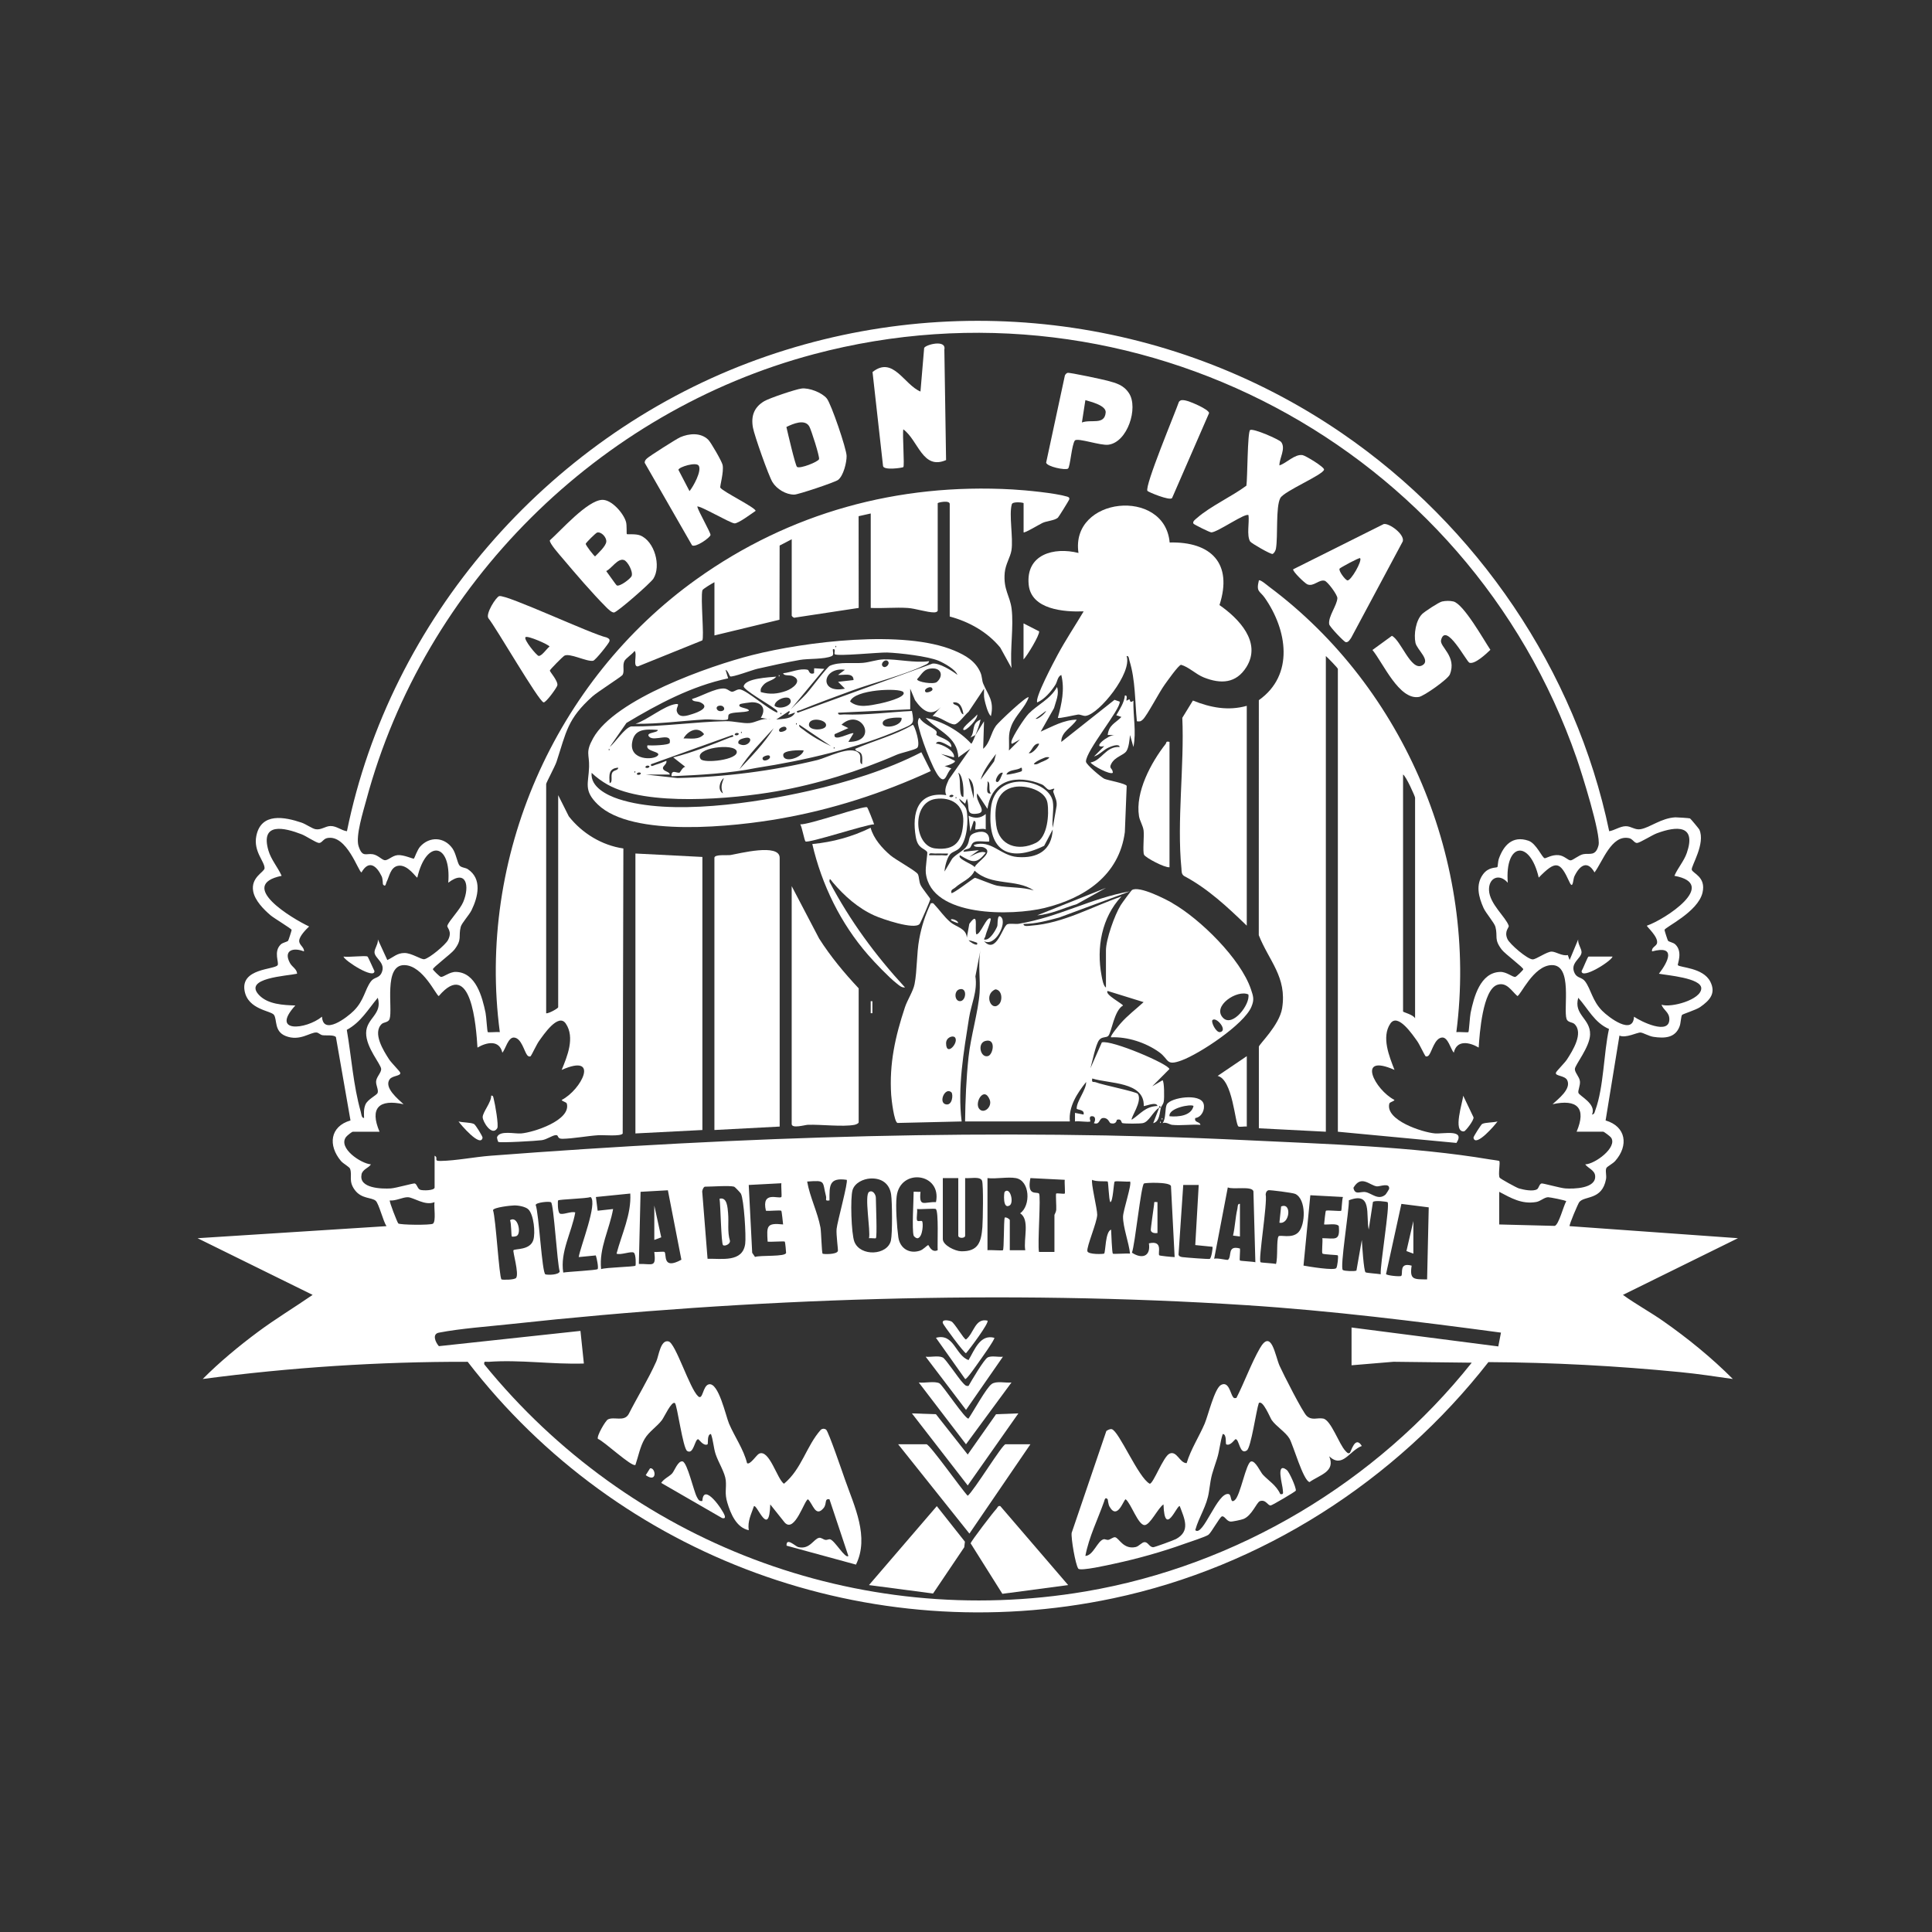 <?xml version="1.0" encoding="UTF-8"?>
<svg id="Capa_1" data-name="Capa 1" xmlns="http://www.w3.org/2000/svg" viewBox="0 0 1080 1080">
  <rect x="0" y="0" width="1080" height="1080" fill="#333333" stroke="none"/>
  <defs>
    <style>
      .cls-1 {
        fill: #fff;
      }
    </style>
  </defs>
  <path class="cls-1" d="M818.42,632.44c.78-.07,5.68-6.31,5.28-7.87l-5.77-12.08c-.2,3.52-6.05,20.54.49,19.96Z"/>
  <path class="cls-1" d="M730.85,326.67c3.48,1.41,6.36-2.81,9.59-2.04,1.68.4,7.25,7.96,7.16,9.76-.22,4.1-5.19,10.22-4.59,14.52.2,1.43,8.31,9.89,9.27,10.06,1.45.26,2.39-1.51,3.07-2.49l28.81-53.84c1.16-3.89-7.49-10.3-10.64-9.69l-50.65,25.31c-.29,1.23,6.56,7.84,7.97,8.41ZM748.86,317.85c.37-.53,11.03-6.32,11.45-5.84,1.33,1.48-5.21,12.86-7.12,12.44-1.2-.26-5.13-5.44-4.33-6.6Z"/>
  <path class="cls-1" d="M837.12,626.89c-2.28.69-6.89.47-8.63,1.44-.54.3-4.91,7.11-4.81,7.65,1.06,5.81,12.44-7.52,13.44-9.09Z"/>
  <path class="cls-1" d="M572.16,348.48v20.16c2.11-2.17,9.05-13.61,8.72-15.71l-8.72-4.45Z"/>
  <path class="cls-1" d="M639.57,477.88c.94,1.63,11.4,7.24,14.19,6.92v-70.08c-2.24-.54-1.58.43-2.2,1.21-8.11,10.32-17.01,26.88-14.85,40.31.42,2.6,2.2,5.23,2.57,7.99.41,3.11-.63,12.04.29,13.64Z"/>
  <path class="cls-1" d="M339.15,356.36c-8.29-1.74-56-24.15-60.08-23.13-1.74.43-7.8,9.96-6.03,12.39,4.22,5.15,28.07,46.42,30.82,47.01,1.29.28,7.41-8.17,7.7-9.51.51-2.36-4.2-7.58-4.2-8.25,0-.57,7.17-7.72,7.98-8.24,2.93-1.9,12.6,3.43,16.22,2.74,1.31-.25,8.99-9.92,9.14-10.93.21-1.43-.58-1.5-1.55-2.08ZM301.09,366.65c-1.14-.19-8.58-9.26-7.33-10.48,1.11-1.08,13.42,4.35,13.42,5.27-1.45,1.02-4.41,5.49-6.09,5.21Z"/>
  <path class="cls-1" d="M357.84,299.29c-2.41-.97-7.18-.46-7.44-.72-.24-.24.09-4.8-.44-6.76-1.27-4.71-8.02-12.64-13.39-12.39-8.31.39-22.83,16.96-29.21,22.64-.32,1.63,5.53,8.17,7.04,9.95,7.15,8.48,16.72,19.66,24.45,27.39,1.01,1.01,2.98,3,4.36,3,1.67,0,20.48-16.45,22.04-18.92,4.45-7.07.69-20.93-7.4-24.19ZM332.64,311.02c-.44,0-5.35-6.27-5.21-7.05.1-.57,5.61-6.08,6.37-6.27,2.32-.6,5.33,2.67,5.12,5.11-.22,2.53-4.48,6.39-6.27,8.22ZM353.13,321.89c-.47,1.52-6.77,6.27-8.37,5.34-.43-.25-4.95-6.83-5.88-8,3.1-1.48,6.46-7.34,9.93-6.17,2,.67,5.1,6.32,4.32,8.83Z"/>
  <path class="cls-1" d="M448.1,217.19c-3.31.39-18,5.38-20.83,7.04-5.81,3.41-7.54,8.43-6.36,14.86.81,4.4,8.7,26.8,10.89,30.39,2.4,3.95,7.6,7.06,12.21,7.01,2.2-.02,22.7-6.88,24.44-8.19,3.06-2.29,4.86-9.81,4.81-13.43-.05-3.97-8.62-29.11-11.07-32.12-2.69-3.31-9.9-6.07-14.1-5.57ZM457.85,256.67c-.5,1.49-10.61,5.52-12.3,4.34-.95-.66-5.28-19.44-5.95-22.32,3.63-1.78,10.23-4.65,12.78-.35,1.04,1.75,5.91,17,5.47,18.32Z"/>
  <path class="cls-1" d="M516.61,194.53l-2.06,24.34c-9.26-3.86-15.27-20.05-26.8-10.91l5.87,52.49c.21,2.66,10.9,1.07,11.34.67.77-.72-.58-18.31,0-21.12,8.43,6.21,10.73,22.93,23.9,17.18l-.96-61.74c1.24-5.93-10.7-2.72-11.29-.9Z"/>
  <path class="cls-1" d="M402.66,272.63c-.39-.62,2.09-8.78,1.28-12.74-.4-1.96-6.55-12.62-8.01-14.06-4.18-4.13-10.68-3.58-15.67-1.42-2.01.87-17.16,10.5-18.6,11.85-.76.72-1.29,1.32-1.28,2.43l26.48,46.15c2.05,1.4,10.22-4.39,10.32-5.81.09-1.29-6.77-13.19-7.41-15.84,1.12-.93,18.17,9.16,20.8,9.38,2.08.18,9.63-5.53,11.82-6.99.06-1.8-18.34-10.75-19.72-12.97ZM385.44,274.54l-6.21-11.92c.36-1.64,9.95-4.53,11.35-2.32,1.84,2.9-3,11.66-5.14,14.24Z"/>
  <path class="cls-1" d="M435.36,377.28v.96c.62-.32.62-.64,0-.96Z"/>
  <path class="cls-1" d="M884.13,542.82c-.16,4.98,16.63-5.48,17.31-8.1h-13.44c-.45,0-3.21,7.13-3.87,8.1Z"/>
  <path class="cls-1" d="M436.02,457.62c29.2-5.09,57.48-14.24,84.3-26.59l-5.27-10.52c-19.51,10.03-41.45,16.71-62.87,21.59-29.65,6.75-77.39,14.05-106.36,4.58-6.41-2.1-15.9-6.74-15.1-14.66,2.53,2.46,5.77,4.8,8.83,6.53,21.89,12.36,69.88,8.12,94.61,3.78,22.49-3.95,46.17-11.27,66.98-20.38,2.64-1.16,10.06-2.67,11.52-3.85,2.21-1.79-1.47-12.9-2.4-12.95-10.06,5.97-21.47,8.75-32.16,13.43.03,1.67,2.54,1.17,3.37,2.85.85,1.7.42,3.93.45,5.78-2.2-.78.13-4.21-1.89-6.26-4.49-4.56-17.73,2.6-23.03,3.89-25.58,6.23-51.92,9.51-78.31,10.09l-17.72-1.96h13.44c-.08-1.7-3.47-1.64-3.81-3.45-.27-1.4,2.47-2.41,1.88-4.23-1.94.78-3.94,1.64-5.96,2.2-.92.25-2.88,1.6-2.66-.26l45.58-16.35c1.54,1.03-.75,1.14-1.44,1.42-10.31,4.16-20.86,8.34-31.67,11.08l6.72,5.26c-1.45.18-2.88,3.11-3.08,3.2-1.49.67-4.73-2.22-4.59,2.08,15.93-.72,32.03-1.52,47.63-4.68,26.8-4.15,55.96-10.86,80.99-21.73,6.66-2.89,7.17-2.78,5.77-10.07-12.58.58-25.31,2.43-37.92,1.92-1.17-.05-3.57.73-3.35-.95l40.32-1.92v-11.52s2.68,6.43,2.68,6.43c4.1,5.75,8.83,9.66,14.45,3.87l.63-.69c-.21.24-.42.47-.63.69l-4.65,5.04c3.72-.04,9.1,4.59,12.19,4.63,2.15.02,6-5.54,7.94-7.04l8.66-12.93c.02,2.01-.2,4.02.23,6.02.49,2.28,1.85,7.82,3.61,9.34,1.98-8.77-1.7-11.81-4.33-18.22-.73-1.78-.56-3.95-1.52-6.16-2.78-6.45-8.41-9.65-14.61-12.27-28.21-11.9-83.43-4.97-113.02,2.52-23.64,5.99-76.74,24.54-88.89,46.47-4.44,8.01-2.06,8.83-2.26,15.98-.26,9.27-3.29,13.14,4.87,21.05,19.35,18.76,76.81,12.3,101.87,7.93ZM404.65,434.9c-1.21,3.28-1.95,5.13-.5,8.61-3.15-1.76-1.94-6.75.5-8.61ZM342.22,431.98c-.99,1.96.54,5.31-1.41,5.78-.34-4.49-.68-8.25,4.78-8.63-.03,1.68-2.53,1.18-3.38,2.85ZM354.72,432v-.96c.62.32.62.64,0,.96ZM356.16,432.95c-.65-.33.56-1.63,1.91-.94.65.33-.56,1.63-1.91.94ZM360.96,429.11c-.65-.33.56-1.63,1.91-.94.65.33-.56,1.63-1.91.94ZM374.41,415.2c-.25,1.46-10.63,1.65-12.48,1.45-1.37,3.54,7.96,3.38,5.75,5.74-2.43,2.6-15.74,2.66-14.35-7.11,1.17-8.17,7.7-7.64,14.35-7.26.34,1.72-7.14,1.3-4.79,3.82,2.8,2.99,12.59-2.89,11.52,3.37ZM382.08,412.79c2.41-4.27,8.03-7.16,11.5-2.39-2.92,3.38-7.57,2.3-11.5,2.39ZM391.68,424.31c-4.24-6.3,19.07-9.12,20.15-4.29,1.08,4.79-18.42,6.87-20.15,4.29ZM412.8,409.93c.65.33-.56,1.63-1.91.94-.65-.33.56-1.63,1.91-.94ZM415.96,412.62c6.72-1.83,2.48,6.49-3.15,3.05-.69-2.05,1.8-2.68,3.15-3.05ZM414.24,409.92v-.96c.62.32.62.64,0,.96ZM426.26,423.84c0-.99,3.18-2.03,3.82-1.43,1.83,1.7-3.84,4.3-3.82,1.43ZM413.27,430.06c5.31-8.45,12.56-15.62,19.22-23-5.25,8.48-12.41,15.75-19.22,23ZM432.96,394.55c.15-3.49,7.15-5.94,8.64-3.82,2.39,3.41-5.57,6.45-8.64,3.82ZM436.32,399.36v-.96c.62.32.62.64,0,.96ZM441.13,397.46c1,.57-.64,1.63-.5,1.89.29.53,3.06-1.03,3.84-.95-1.99,3.75-6.75,3.34-10.55,3.82l7.21-4.77ZM435.84,408.95c-1.83-1.7,3.84-4.3,3.82-1.43,0,.99-3.18,2.03-3.82,1.43ZM437.83,421.9c.09-2.6,9.54-2.68,11.45-2.38-1.01,4.21-11.63,7.37-11.45,2.38ZM444.96,405.12v-.96c.62.32.62.64,0,.96ZM448.97,407.83c-.69-.55-2.84-1.62-2.1-2.69l17.75,11.99c-5.33-2.45-11.05-5.66-15.65-9.3ZM452.22,404.76c.68-4.35,10.92-2.29,9.43,1.23-1.04,2.45-10.03,2.62-9.43-1.23ZM466.08,418.56v-.96c.62.32.62.64,0,.96ZM504,401.29c.61,4.51-9.86,6.54-10.55,3.34-.75-3.48,8.45-3.76,10.55-3.34ZM474.24,407.02l-3.84-1.91c11.02-10.1,21.35,9.76,3.84,9.6l2.88-4.78c-1.14-.9-11.7,5.39-10.56.48l7.67-3.39ZM491.71,393.31c-5.31,1.02-11.96,2.76-16.5-1.15,2.19-6.85,27.89-7.77,29.74-5.27,2.18,2.95-11.74,6.14-13.24,6.43ZM517.44,386.87c-1.83-1.7,3.84-4.3,3.82-1.43,0,.99-3.18,2.03-3.82,1.43ZM523.72,381.23c-1.77,1.54-11.11.03-11.06-1.55,2.86-3.02,3.61-5.85,8.41-6.02,5.38-.19,6.27,4.42,2.65,7.58ZM538.55,399.35c-1.63-.37-1.56-2.85-2.82-4.37-.96-1.15-3.03-.83-2.92-2.34,4.12-.58,5.24,3.44,5.75,6.7ZM467.04,360.96c.62.32.62.64,0,.96v-.96ZM350.17,404.14c17.82-10.68,36.4-20.59,56.87-24.95l-1.45-4.77c1.29.45,2.18,3.45,2.58,3.68,1.12.65,12.43-3.6,15.15-4.23,7.46-1.72,16.34-3.65,23.83-4.97,4.65-.82,13.65-.25,17.84-2.15,1.37-.62.4-2.66.63-3.87,1.87-.32.45,2.23,1,2.81,1.27,1.33,24.99-1.09,29.27-.93,6.97.26,22.89,2.08,28.93,4.66,2.93,1.25,9.31,4.79,10.39,7.84-3.06-2.35-10.19-6.82-13.97-6.3l-75.3,27.45c-1.54-1.03.75-1.14,1.44-1.42,9.4-3.8,19.03-7.32,28.55-10.83,12.23-4.51,29.44-8.81,40.56-14.16,1.12-.54,2.64-.95,2.88-2.39-8.3,1.12-17.52-1.26-25.47-1.02-3.69.11-7.8,1.63-11.51,1.95-5.66.49-13.09-.75-18.47,1.62-1.6.7-10.88,13.18-13.18,15.69-2.74,2.99-5.87,5.66-8.66,8.61l18.72-22.55-5.68-.35-.07,2.76c-2.81,1.1-2.76-1.72-3.52-1.9-4.42-1.04-9.38,1.52-13.75,1.91.44,1.73,3.59.78,5.52,1.66,5.57,2.55-.14,6.91-3.81,8.21-4.96,1.76-9.09,2.1-14.2.67-.34-1.84.31-2.6,1.38-3.9,2.01-2.44,5.6-2.47,7.26-4.73-3.86.4-17.22.87-18.2,5.35-.41,1.86,14.17,10.17,16.59,12.09.69.55,2.85,1.63,2.1,2.69-5.04-1.88-16.42-12.07-20.55-12.96-1.76-.38-3.21,1.24-4.59,1.26-1.36.02-2.47-1.7-4.58-1.79-5.03-.2-12.87,4.48-17.8,5.83.06,1.66,3.01,1.21,4.4,1.82,6.26,2.79-1.11,5.63-4.14,6.58-2.85.9-7.56,2.67-8.79-1.43-.68-2.27,2.24-4.49-.59-4.12-6.52.86-15.85,8.92-22.56,11.05,12.94.14,25.98-1.66,38.84-2.44,3.28-.2,10.04.77,12.46.1,1.07-.29.06-2.27,1.1-3.04,1.84-1.36,8.32-.76,10.95-1.84.68-1.72-7.42-1.62-4.8-3.82.24-.21,5.54-.98,6.3-1,5.89-.15,8.44,3.66,5.23,8.67l3.82.64c.63.03,1.27.13,1.93.32l-1.93-.32c-3.69-.19-6.93,2.03-10.06,2.31-3.85.35-8.85-1.16-13.49-1.05-17.43.39-35.17,3.1-52.73,2.94-3.58.69-8.97,9.05-12.01,11.5l9.36-13.46ZM477.12,380.16l-8.63.98,3.83,3.82c-14.96,3.09-12.51-12.37,0-10.55l-3.83,2.86c3,.32,8.61-1.52,8.64,2.88ZM496.32,369.6c1.52,1.52-1.35,4.39-2.87,2.87s1.35-4.39,2.87-2.87ZM403.67,397.43c-2.88.75-4.2-2.26-1.9-2.86,2.88-.75,4.2,2.26,1.9,2.86ZM340.32,418.56c.62.32.62.64,0,.96v-.96Z"/>
  <path class="cls-1" d="M605.76,341.77c-4.81,8.11-10.09,15.98-14.56,24.31-1.94,3.6-13,24.36-11.35,26.57,4.09-1.8,7.6-5.96,10.01-9.66,1.29-1.97,1.23-4.73,3.41-5.7,2.01,8.26.21,15.99-1.91,23.99.59.53,9.37-1.57,11.15-1.81,1.46-.2,2.97.91,4.5.69,7.47-1.07,26.02-24.06,22.76-33.43,1.37-.23,1.31,1.67,1.62,2.67,3.35,10.67,3.02,22.73,4.13,33.8,1.64.2,2.13.15,3.34-.98,2.4-2.25,9.14-15.29,12.2-19.48,1.47-2.02,7.53-10.71,9.14-11.12,4.43,1.25,8.2,5.27,12.77,7.09,9.45,3.75,18.06,3.42,23.84-5.91,8.55-13.82-4.34-27.06-15.11-34.56,7.55-23.32-4.72-35.55-27.85-34.98-2.75-30.89-55.66-25.59-50.97,5.85-13.77-3.47-29.53.8-27.83,17.76,1.39,13.91,19.77,15.3,30.72,14.89Z"/>
  <polygon class="cls-1" points="790.08 682.56 786.21 699.36 790.08 700.8 790.08 682.56"/>
  <path class="cls-1" d="M269.76,635.98c.11-.62-3.89-7.22-4.8-7.66-1.95-.95-6.25-.75-8.64-1.43,1,1.56,12.4,14.91,13.44,9.09Z"/>
  <path class="cls-1" d="M277.95,630.73c.95-1.51-1.24-13.77-1.94-16.35-.24-.89-.24-2.17-1.44-1.89.17,3.65-4.75,9.19-4.75,12,0,2.62,5.2,10.9,8.12,6.24Z"/>
  <path class="cls-1" d="M619.6,248.6c10.75-1.41,16.79-20.64,11.56-28.72-3.03-4.68-7.14-5.72-12.12-7.07-2.7-.73-21.15-4.68-22.24-4.38-.72.19-1.17.79-1.51,1.41l-10.49,48.79c.51,2.24,10.62,4.35,12.21,3.33,1.26-.82,2.04-13.55,3.91-15.8,1.95-1.42,14.27,3.03,18.69,2.44ZM606.73,223.68c3.37.99,11.72,3.01,11.35,6.95-.67,7.18-8.05,3.6-13.28,5.53l1.93-12.48Z"/>
  <polygon class="cls-1" points="355.2 633.6 392.64 631.68 392.64 479.04 355.2 477.12 355.2 633.6"/>
  <path class="cls-1" d="M667.21,292.78c.32.45,9.1,4.88,9.99,4.83,3.61-.18,19.16-11.23,20.72-9.61.54,4.06-1.13,11.27.91,14.69.58.98,11.67,7.36,12.55,6.96.95-.43,1.7-1.89,1.88-2.95,1.2-6.95-.21-23.28,2.44-28.27,2.07-3.89,23.81-12.91,24.45-15.88.31-1.43-10.45-7.93-12.07-8.15-4.37-.62-8.84,4.47-12.88,5.77-.07-4.04,3.69-9.35,1.02-13.04-1.03-1.43-15.8-7.9-17.4-6.72-1.5,1.1-1.45,27.02-2.07,31.08-8.12,6.05-20.15,11.51-27.56,18.03-.76.66-2.86,2.05-1.99,3.27Z"/>
  <path class="cls-1" d="M209.31,542.82c-.62-1.19-3.49-7.87-3.87-8.1-1.15-.72-11.04.53-13.44,0,.73,2.5,17.47,13.02,17.31,8.1Z"/>
  <path class="cls-1" d="M541.45,456l.96,8.64,1.92-5.76c2.09-.06.4,4.22.95,4.79.2.21,4.54-.84,5.75,0v-8.64c-2.93,2.5-6.14,2.63-9.59.96Z"/>
  <path class="cls-1" d="M644.65,627.85c3.69-.86,3.52-5.95,4.31-8.65h-.96l-3.35,8.65Z"/>
  <path class="cls-1" d="M549.6,418.56l.48-15.35-4.79,7.68c-.31.74-1.87,5.03-2.4,4.8-6.41-7.03-16.25-12.59-25.44-14.39,6.76,7.36,17.77,10.33,18.25,22.07l6.7-4.8-12.04,17.23c-1.16,2.69-2.75,5.81-1.39,8.68-16-2.13-19.32,9.8-17.05,23.3,1.14,6.78,4.66,6.13,6.4,8.53.35.48-1.15,8.5-.77,11.76,2.94,24.91,48.52,23.86,66.33,19.5,22.28-5.46,41.73-18.13,44.92-42.44l1.03-25.8c-.38-1.37-10.82-3.2-12.5-3.99-1.61-.76-10.16-7.9-10.26-9.56-.32-5.79,19.63-29.57,18.85-33.57l-2.9-1-29.74,23.54c-.18-5.76,6.05-8.11,8.63-12.47-7.4.15-13.66,3.87-20.15,6.71l7.46-13.17c.96-3.71,3.08-7.93,1.66-11.78-3.67,6.8-11.05,9.96-15.83,14.89-2.32,2.39-8.84,12.35-9.59,15.37-.13.53-.28,1.56.46,1.41l4.32-2.4-6.24,6.24c.37-5.5-.74-8.59,1.42-13.94,2.42-5.98,7.62-10.03,9.61-15.81-.94-1.15-16.9,14.01-18.23,15.84-3.04,4.19-3.22,9.52-7.21,12.95ZM544.31,446.4l-2.86-11.51c3.36,2.58,2.99,7.74,2.86,11.51ZM538.31,438.49c.32,2.32.34,4.62.24,6.95-1.24.26-1.55-1.79-1.67-2.63-.53-3.61.15-7.28-1.19-10.8,1.67.58,2.42,4.97,2.63,6.48ZM534.24,445.44c.62.32.62.64,0,.96v-.96ZM532.8,444.49c.65.33-.56,1.63-1.91.94-.65-.33.56-1.63,1.91-.94ZM522.97,446.61c8.82-1.26,15.88,3.28,15.51,12.6-.44,10.8-4.27,16.39-15.78,15.06-11.83-1.37-13.27-25.72.27-27.66ZM526.57,478.08c-2.39.1-4.82-.06-7.21,0-.22-1.68,2.18-.9,3.34-.95,2.39-.1,4.82.06,7.21,0,.22,1.68-2.18.9-3.34.95ZM557.52,495.12c-2.84-.53-11.93-4.53-12.58-4.4-.81.16-12.37,9.23-13.09,8.48-.5-2.05,1.15-2.15,2.18-3.09,3.58-3.25,8.7-4.77,10.78-9.41,9.5,8.87,23.05,4.29,33.09,11.06-6.54-2.02-13.78-1.42-20.38-2.65ZM582.2,424.28c1.48-.56,2.52-1.38,4.36-.91-.29.99-3.55,2.3-4.51,2.68-1.32.51-2.37,1.57-4.12,1.14.17-1,3.5-2.62,4.27-2.91ZM584.64,397.45c.49.46-4.25,5.02-5.74,4.32l5.74-4.32ZM580.8,415.69c.52.49-3.66,6.2-5.74,5.28,1.98-1.61,2.61-5.46,5.74-5.28ZM582.44,438.52c1.52.63,2.58,2.62,3.85,2.93,1.23.3,2.93-1.14,3.11-.34.02.09-.84.82-.56,1.72.9,2.96,2.5,5.11,1.6,8.9l-1.95,11c-.6-4.42.83-10.77,0-14.88-2.5-12.41-32.33-17.94-34.55,3.85-2.34,22.99,9.02,31.28,29.75,21.11l4.79-9.12c-.57,11.79-8.64,16.25-19.71,15.39-9.6-.74-14.68-10.01-24.43-6.74.47,1.89,3.72.49,5.74,1.44,5.93,2.77-4.28,8.09-5.26,11.03-.39-1.56-10.18-4.69-8.16-6.72,6.57,3.93,9.17,5.31,14.39-1.45-2.88-1.33-6.49,1.26-9.13,2.38l5.29-3.81-8.63.94c0-1.61,2.3-1.15,3.58-2.18.88-.71.84-2.78,2.83-3.39,2.31-.71,5.52.1,7.98-.18.43-4.9-2.98-6.28-7.32-5-5.1,1.51-3,3.9-5.13,7.43-1.62,2.69-6.06,4.61-8.22,7.14l-4.3,7.22c.11-2.64,1.38-7.54,2.99-9.49,1.46-1.77,3.77-1.78,5.68-3.92,3.96-4.44,4.86-15.4,3.62-20.94-.66-2.94-3.54-3.85-4.13-6.42l3.36,2.86.96-2.87c1.87,5.07-1.11,9.47,6.01,8.39,5.98-.9-1.63-6.78-.23-11.28l5.74,8.63c2.44-16.54,16.52-19.41,30.45-13.64ZM579.14,471.14c-9.81,4.9-20.72,1.81-22.26-9.94-1.19-9.04-.38-19.3,10.23-21.29,6.15-1.15,17.3,1.74,18.44,8.94,1,6.34.07,19.06-6.4,22.29ZM552.01,436.8c2.03.7.21,4.97,1.91,6.71-3.57.81-1.38-4.68-1.91-6.71ZM570.74,429.14c.81-.13.53,1.82.46,1.89-.52.53-7.21,2.16-8.64,1.92,1.41-3.04,5.8-2.05,8.18-3.81ZM560.64,432.01c-.42.44-2.26,6.74-3.84,4.79-.63-.78,1.7-5.59,3.84-4.79ZM555.7,425.62l-7.53,10.22c1.48-5.04,5.41-10.21,8.62-14.4l-1.09,4.18Z"/>
  <path class="cls-1" d="M408.37,477.97c-1.81.29-9.01-.54-9.01,1.55v152.16l36.48-1.92v-150.24c0-8.29-22.87-2.3-27.47-1.55Z"/>
  <path class="cls-1" d="M716.15,674.43l-.95,9.08c5.87,1.14,7.02-11.65.95-9.08Z"/>
  <path class="cls-1" d="M523.24,408.53c-2.11-2.18-7.28-3.86-9.17-7.25-.79.29-1.05,2.28-.95,2.99.8,5.83,8.12,25.91,11.99,30.14,3.66,4,3.97-2.76,6.72-4.81l-3.83-1.42c.88.14,6.56-1.78,5.75-2.88l-7.68-3.84,7.21,1.9c.73-3.54-6.49-7.45-10.08-7.68,1.21-3.25,8.3,2.27,8.62,1.93.31-4.04-7.01-5.38-8.4-6.89-.18-.2.63-1.33-.19-2.18Z"/>
  <path class="cls-1" d="M655.19,278.43l20.7-47.53c-.19-2.16-10.93-6.66-13.26-7.05-1.38-.23-2.59-.52-3.61.78-2.04,6-19.29,47.12-17.6,49.78.4.63,12.49,5.65,13.76,4.02Z"/>
  <path class="cls-1" d="M579.84,511.67c7.69-.56,14.77-4.09,22.06-6.25l16.33-9.1-38.39,15.34Z"/>
  <path class="cls-1" d="M629.66,419.9c1.41-2.11,1.76-6.45,2.03-9.02l1.9,6.71c1.71-8.71-.22-17.13,0-25.92-2.23,1.79-1.83-.55-2.1-.64-.67-.23-1.6.75-1.72.66-.42-.32.92-3.22-.96-2.89-.38,4.05-2.84,7.58-4.8,11.04l2.87.94c-3.45,3.54-7.04,4.44-7.67,10.08h3.83c-3.74.02-13.28,7.76-5.77,6.24l-5.72,5.78c3.23-.99,5.21-3.73,8.34-5.09,1.03-.45,5.69-2.4,6.03-.21-7.81-.53-9.96,7.53-16.31,8.66,1.31,1.92,11.01,7.06,12.47,5.74-.1-2.88-2.45-2.11-.84-5.09,2.13-3.94,6.85-4.64,8.43-7Z"/>
  <path class="cls-1" d="M655.36,504.8c-4.14-2.36-18.44-9.69-22.53-7.3-.46.27-5.65,7.35-6.36,8.51-3.4,5.51-8.24,19.14-8.24,25.36v20.64c-1.49-.76-2.15-5.06-2.46-6.66-2.93-15.55.05-32.42,11.1-44.21-16.67,5.78-32.38,14.97-50.42,16.3-1.07.08-4.46.78-4.3-.94,6.8-.06,13.43-1.85,19.93-3.6l39.58-14.64c-21.93,3.87-39.59,14.31-62.03,18.12-2.08.35-4.65-.32-6.46.26-2.7.86-6.13,17.15-13.11,9.46,6.23,3.46,13.04-10.09,9.58-13.44-2.39-2.32-1.81,4.15-2.14,5.04-.77,2.13-3.68,6.96-6,7.45-2.5.53-.93-.73-.7-1.66.81-3.34,2.53-6.47,3.09-9.87-2.1-2.26-5.82,9.19-8.15,8.64-1.02-3.65,1.61-13.45-3.89-5.81l-1.38,7.72c-.3-5.29-5.93-5.93-9.13-8.63-3.58-3.03-6.03-6.76-9.04-9.95-.76-.81-.66-.88-1.99-.61-3.15,6.72-5.09,12.62-6.45,19.96-1.52,8.14-1.11,17.61-2.62,25.22-.79,3.97-4.03,8.87-5.36,12.88-5.42,16.32-8.84,31.58-7.7,49.02.17,2.65,1.62,15.03,3.52,15.68l35.87-.84c-2.36-19.18,1.16-38.81,4.12-57.79,1.22-7.85,4.86-14.97,3.57-23.31l2.86-14.89c-1.51,7.81.02,16.78-.52,24.14-.79,10.67-4.94,24.26-6.18,35.86-1.27,11.91-1.78,24.04-1.93,35.99h58.56c-.79-8.37,4.16-15.84,9.12-22.08.09,4.43-5.32,10.65-5.3,14.86,0,.85,4.66.33,3.85,3.37l-4.79-.95v4.8c1.96-.43,7.42.61,8.63-.01.16-.08-1.54-3.4,1.43-2.87,1.63.29,1.32,2.71.49,3.83,3.58,1.17,2.7-2.75,5.23-2.89,2.88-.16,3.43,2.72,4.05,2.89,3.6.95,3.33-1.84,3.68-1.93,2.8-.72,2.16,1.72,3.05,1.92,1.62.37,9.58.33,11.33,0,3.54-.67,5.54-6.32,9.14-8.62.04-.03-.12-.93.48-.94l.48.94c.26-.89,1.36-1.75,1.66-3.58.32-1.91.32-11.03-.71-11.77l-5.73,3.37,9.56-9.61c-.06-2.68-32.42-16.5-37.75-14.93l-6.38,14.45c1.07-3.65,2.86-13.12,4.86-15.76,1.6-2.11,4.18-1.09,5.23-2.45,1.78-2.27,3.23-14.16,8.12-16.83-.03-.88-10.46-6.26-8.61-8.16l20.13,6.24c-4.32,3.97-9.09,7.53-12.95,11.99-.74.85-5.98,7.08-5.26,7.69,9.21-.41,19.38,2.95,26.81,8.23,5.79,4.11,3.67,7.94,12.53,4.71,10.15-3.7,34.99-20.13,39.12-29.99,1.7-4.05,1.1-5.79-.25-9.8-5.74-17.08-28.44-39.35-43.97-48.19ZM528.49,617.27c-3.95-1.2-.15-9.71,3.31-6.69,1.19,1.04.63,7.89-3.31,6.69ZM528.87,583.2c-.02-3.3,3.73-4.52,4.88-3.36,2.63,2.66-4.83,11.31-4.88,3.36ZM537,559.62c-3.37.51-3.98-5.57-.74-6.57,4.47-1.38,3.94,6.08.74,6.57ZM546.23,527.99c-1.03.48-3.97-1.34-4.77-2.4.85.03,4.59,1.3,4.77,1.46.13.12-.05.63,0,.94ZM547.43,619.9c-2.93-3.43,2.64-13,5.8-5.21,1.6,3.95-3.19,8.26-5.8,5.21ZM552.35,590.34c-4.28,1.24-6.19-7.13-1.6-8.42,6.24-1.77,4.44,7.6,1.6,8.42ZM558.48,561.36c-4.37,4.54-8.74-5.62-2.02-8.31,3.78.35,4.1,6.15,2.02,8.31ZM610.57,602.88c9.41,3.01,29.18,1.64,28.8,15.36.37.39,7.07-2.71,7.67-.01-6.95.36-9.38,4.42-14.38,7.69-.83-1,6.14-10.28,3.39-14.44-.81-1.22-19.65-4.96-23.37-6.44-1.46-.58-2.6.56-2.1-2.16ZM682.07,576.95c-2.3.45-5.26-5.75-4.3-6.71,2.11-2.12,8.77,5.83,4.3,6.71ZM683.75,569.04c-6.5-6.54,7.88-16.08,14.1-13.13,1.12,5.53-8.82,18.45-14.1,13.13Z"/>
  <path class="cls-1" d="M531.85,514.55c.14.15,3.16,1.51,3.81,1.46-.37-2.01-5.28-2.96-3.81-1.46Z"/>
  <path class="cls-1" d="M546.23,399.36c-.7,1.53-8.88,7.39-7.67,8.63,1.17,1.2,8.5-6.38,7.67-8.63Z"/>
  <rect class="cls-1" x="486.73" y="559.68" width=".94" height="6.71"/>
  <path class="cls-1" d="M505.92,551.99c-16.5-17.85-30.9-37.47-42.23-59.05-.14-2.93,1.02-.66,1.74.18,6.53,7.69,14.16,14.54,23.51,18.73,4.1,1.84,22.26,8.11,25.14,4.64.48-.58,6.02-13.18,5.96-13.94-.04-.47-4.49-5.85-5.4-7.76-1.02-2.13-.73-4.51-1.55-6.13-.85-1.68-12.44-8.05-15.37-10.55-4.59-3.92-9.45-9.4-11.03-15.38-10.46,5.07-21,7.97-32.61,9.1,5.27,22.73,15.82,44.36,31.17,61.95,3.74,4.28,11.54,12.48,15.84,15.84,1.42,1.11,2.83,2.59,4.82,2.37Z"/>
  <path class="cls-1" d="M488.64,460.79c-.45-1.43-3.51-9.22-3.93-9.52-1.56-1.13-32.36,9.86-37.36,9.54,1,1.49,2.27,9.05,2.95,9.55,1.6,1.16,33.49-9.41,38.34-9.57Z"/>
  <path class="cls-1" d="M648.48,626.88v.96c.62-.32.62-.64,0-.96Z"/>
  <path class="cls-1" d="M442.56,495.36v132.96c0,2.74,7.44.49,9.08.44,7.43-.23,19.38,1.25,25.96.04.8-.15,2.4-.76,2.4-1.44v-74.88c-8.12-8.64-15.71-17.8-22.1-27.82l-15.34-29.3Z"/>
  <path class="cls-1" d="M649.44,624.96v.96c.62-.32.62-.64,0-.96Z"/>
  <path class="cls-1" d="M660.42,485.34c.16,1.62-.12,3.2,1.44,4.32,13.36,7.08,24.34,17.4,35.09,27.79v-122.88c-10.4,2.92-20.3.99-30.11-2.96l-5.92,9.65c1.19,26.72-3.11,57.85-.5,84.09Z"/>
  <path class="cls-1" d="M672.81,617c-1.78-6.01-18.26-3.52-20.49.28-1.25,2.12-.38,7.92-2.4,10.55,1.98-.75,4.03.84,5.28.97,5,.53,10.74-.39,15.84,0-.25-1.95-3.66-1.11-2.87-3.82,3.54-.41,5.59-4.77,4.64-7.98ZM653.76,623.99c-.73-4.58,11.99-6.99,13.43-5.75-1.26,5.61-8.67,6.19-13.43,5.75Z"/>
  <path class="cls-1" d="M692.25,629.66c.63.53,3.51-.12,4.71.1v-39.36l-16.3,11.04c8.45,1.93,9.71,26.64,11.59,28.22Z"/>
  <path class="cls-1" d="M794.87,372.02c-6.18,3.09-11.72-14.09-16.79-16.59l-10.87,7.92c5.95,7.21,14.86,28.11,25.98,26.25,2.84-.48,16.2-9.91,17.27-12.56,4.12-10.16-5.84-15.5-4.9-19.23,2.64-10.45,14.23,12.13,15.87,12.67,3.05,1,9.43-5.02,11.71-7.23-3.65-5.43-14.99-25.71-20.71-27.03-2-.46-4.29-.4-6.3.02-1.78.37-9.87,5.7-11.19,7.05-3.52,3.6-4.68,11.25-3.69,16.03.81,3.91,8.98,10.04,3.61,12.72Z"/>
  <path class="cls-1" d="M542.42,412.33l2.86-1.45c1.1-2.63,2.27-5.85,2.87-8.64-5.52,2.24-2.79,6.76-5.73,10.09Z"/>
  <path class="cls-1" d="M561.6,666.24c-.37.37-1.22,10.06,2.79,7.61,2.55-1.56.31-10.67-2.79-7.61Z"/>
  <polygon class="cls-1" points="365.76 673.92 365.76 693.12 369.64 691.67 365.76 673.92"/>
  <path class="cls-1" d="M392.63,839.04c-1.86.35-2.31-.86-3.07-2.21-1.77-3.16-5.32-19.26-7.99-19.88-2.52-.58-4.6,5.33-5.8,6.66-1.59,1.76-4.72,3.03-6.16,5.35l34.08,19.67c1.31.31,1.82-.08,1.41-1.41-.95-3.08-11.87-18.88-12.48-8.18Z"/>
  <polygon class="cls-1" points="569.28 790.09 556.8 790.56 540.96 813.1 523.2 790.56 509.76 790.09 540.96 830.38 569.28 790.09"/>
  <path class="cls-1" d="M363.38,820.81l-2.41,3.82c6.73,4.74,5.56-4.49,2.41-3.82Z"/>
  <path class="cls-1" d="M547.02,761.58c.93-1.28,9.45-13.19,8.81-13.74-7.94-2.14-11.03,6.75-14.41,12.47-7.39-2.68-8.12-15.23-18.22-12.47l16.33,23.04c.75.52,6.71-8.23,7.49-9.3Z"/>
  <path class="cls-1" d="M540,756.46c1.61-1.75,13.21-17.14,12-18.22-6.98-1.55-7.49,6.99-12,10.54-1.15,0-6.36-9.18-8.15-10.07-1.23-.61-5.51-1.46-4.79.95.31,1.04,11.89,16.8,12.95,16.8Z"/>
  <path class="cls-1" d="M485.82,666.28c-2.79,1.73.97,21.83-.05,25.89.93-.16,3.59.23,3.84,0,.81-.78,0-19.42,0-22.56,0-1.8-1.7-4.61-3.78-3.32Z"/>
  <path class="cls-1" d="M285.11,682.09c.73,1.5.66,8.78.98,9.11.2.21,2.21.1,2.93-.43,2.51-1.84.34-11.39-3.9-8.68Z"/>
  <path class="cls-1" d="M565.44,772.81c-3.29.4-8.45-1.03-11.11.88-3,2.16-10.26,15.43-12.91,19.27-1.49,1-14.6-18.86-16.3-19.69-2.81-1.38-8.29,0-11.53-.46l26.41,34.55,25.43-34.55Z"/>
  <path class="cls-1" d="M645.13,673.43c-.28,2.23-1.97,13.63-1.82,14.33.32,1.56,2.41,1.71,3.73,1.51v-17.28c-2.28-.13-1.69-.31-1.91,1.43Z"/>
  <path class="cls-1" d="M560.64,758.41c-2.45.33-6.56-.77-8.63.48-2.06,1.25-8.93,12.89-10.58,15.83-1.69.33-2.37-.88-3.36-1.9-2.29-2.37-9.42-13.16-11.01-13.95-2.52-1.24-6.78-.12-9.61-.46l22.56,29.73,20.64-29.74Z"/>
  <polygon class="cls-1" points="485.76 886.07 521.59 890.78 539.03 864.91 539.39 861.81 523.68 841.94 485.76 886.07"/>
  <path class="cls-1" d="M407.02,678.26c-.3-3.2-.53-9.26-4.78-8.17.55,3.52.91,24.99,1.92,25.92.89.83,4.17-.5,3.88-2.43-1.54-5.13-.56-10.27-1.03-15.32Z"/>
  <path class="cls-1" d="M556.96,843.52c-1.63,1.63-14.16,18.03-14.37,19.21l17.74,28.22,36.78-4.88-37.93-44.15c-1.41-.38-1.56.93-2.23,1.6Z"/>
  <path class="cls-1" d="M689.21,780.85c-1.39-1.82-2.33-8.98-6.66-6.66-3.62,1.94-7.23,17.19-9.13,21.63-3.18,7.41-7.74,14.29-10.08,22.09-3.88,0-5.48-7.18-9.57-5.31-3.51,1.6-9.03,16.83-11.06,16.82-6.39-3.32-17.25-29.67-21.27-30.51-.95-.2-2.17.48-2.98,1.01l-19.4,56.96c-.41,2.99,2.09,17.7,3.7,19.99,1.12,1.58,17.17-2.11,20.28-2.78,12.69-2.71,26.69-6.63,38.89-11.03,2.75-.99,12.03-3.96,13.6-5.12,1.59-1.18,6.34-9.96,7.52-10.26,1.57-.39,2.52,2.66,4.79,2.89,1.03.1,6.06-.98,7.21-1.43,4.84-1.89,7.4-9.38,9.26-10,3.41-1.13,4.42,2.77,6.12,2.39.98-.22,13.52-7.56,13.95-8.25.17-2.02-3.8-10.62-5.06-11.57-6.39-4.83-2.31,8.54-2.22,11.12.05,1.44.67,2.76-1.42,2.37-2.2-4.96-6.63-7.5-9.76-10.88-1.38-1.49-4.14-7.9-6.55-7.36-2.86.65-5.91,18.96-9.12,21.62-2.74,2.28-1.6-2.96-3.4-3.39-6.28-1.48-14.39,24.3-18.7,20.16,2.17-7.79,6.5-13.31,7.67-21.6,1.43-10.2,1.68-9.44,4.55-18.49,1.39-4.41,1.66-9.25,3.15-13.65,2.34.08,1.46,5.32,1.91,5.76,2.29,1.21,4.83-2.87,5.27-2.87,2.08,0,2.27,9.12,6.3,6.28,2.36-1.67,5.22-22.31,6.67-26.45,2.25-2.04,6.35,8.27,7.25,9.54,2.53,3.53,7.77,6.72,9.88,10.28,2.08,3.52,7.68,23.55,11.24,24.33,5.68-4.05,14.64-5.74,10.99-14.39,7.5,6.98,11.26-3.22,18.23-5.78-3.78-6.18-5.98,3.33-6.74,3.85-.99.68-1.7-.39-2.33-1.01-3.64-3.64-8.09-17.34-12.55-18.17-3.31-.62-6.12,1.24-9.14-1.42-2.28-2.01-13.29-23.77-15.19-28.01-2.53-5.65-4.55-21.17-11.06-9.83-4.83,8.43-8.6,18.96-13.09,27.72-1.14.14-1.25.36-1.97-.59ZM657.32,860.36c-1.25.67-11.96,4.6-12.73,4.56-2.09-.12-2.82-2.86-4.73-2.86-1.58,0-3.15,2.34-5.04,2.75-6.9,1.48-9.3-5.1-11.44-5.47-1.12-.19-2.47,1.18-3.85,1.46-.75.15-1.85-.52-2.59-.34-3.44.82-5.8,9.17-10.22,9.31,2.04-10.7,6.91-20.32,10.45-30.34.35-.99.59-2.87,2.01-1.34.15.16.27,2.78,1.09,4.19,4.46,7.74,7.87-4.19,9-4.17,2.99,2.35,6.94,14.43,10.56,14.42,3.12-.01,7.56-9.72,10.57-11.55.63,18.95,7.67-.13,9.1.96,2.61,7.04,6.19,13.91-2.19,18.44Z"/>
  <path class="cls-1" d="M562.08,807.36c-1.78,0-17.59,25.95-21.12,28.78-3.17-3.17-21.2-28.78-23.04-28.78h-15.84l39.83,49.93,34.09-49.93h-13.92Z"/>
  <path class="cls-1" d="M461.79,799.15c-1.02-.65-1.92-.63-2.9.04-8.21,9.19-10.66,21.97-20.65,30.24-3.82-2.56-8.15-19.48-13.9-16.82-1.43.66-5.08,6.51-6.73,5.31-1.98-7.9-6.9-14.67-10.07-22.09-1.8-4.2-5.87-23.38-11.35-21.97-3.46.89-3.21,9.19-5.96,6.65-4.77-4.39-12.54-29.62-16.48-30.65-4.52-1.18-5.5,8.09-6.85,11.12-4.55,10.16-10.47,19.69-15.52,29.6-2.54,4.33-8.05,1.17-11.53,2.87-1.37.67-6.48,9.42-5.61,10.89,3.36,1.23,19,15.98,20.97,14.55,1.59-4.67,2.63-10.29,5.15-14.54,2.44-4.11,6.8-6.76,9.66-10.5,1.28-1.68,5.43-10.89,7.27-9.51,1.25.93,4.42,25.23,6.84,26.76,3.62,2.27,4.23-6.58,6.13-6.58.45,0,2.99,4.08,5.27,2.87.45-.44-.43-5.68,1.91-5.76,1.31,3.6,1.43,7.72,2.62,11.3,1.54,4.62,5.21,10.23,5.65,14.6.45,4.52-.77,7.05.87,12.49,1.88,6.26,5.09,13.93,11.98,15.37-.76-5.05,1.37-8.9,2.9-13.44,1.71-1.26,8.5,18.19,9.12-.97l8.09,10.15c5.63,6.09,11.1-12.94,13.02-13,2.78,2.6,4.18,10.34,8.72,4.86,1.96-2.37.25-5.43,3.27-4.88l10.56,31.68c-1.73,1.79-7.58-8.67-10.21-9.31-.72-.17-1.8.47-2.61.33-1.3-.23-2.34-1.41-3.57-1.16-3.04.61-5.26,6.77-11.67,5.16-1.48-.37-6.75-5.68-6.49-.78l38.8,10.59c7.6-15.45-.89-32.58-6.14-47.55-1.25-3.55-9.29-27.07-10.54-27.88Z"/>
  <path class="cls-1" d="M691.68,675.83c-1.13,4.89-1.27,9.99-2.41,14.88l3.86.49v-18.24c-1.44-.23-1.19,1.79-1.44,2.87Z"/>
  <path class="cls-1" d="M877.44,685.43c-.48-.54,4.73-12.59,5.33-13.38,2.89-3.81,12.77-.89,15.01-12.92.4-2.17-.58-4.92.27-6.31.47-.77,3.53-2.33,4.86-3.83,7.6-8.61,6.12-19.29-5.37-22.65l7.74-47.45c3.54,1.65,9.95-1.86,11.84-1.7,1.44.12,4.65,2.04,7.14,2.41,6.26.93,12.25.68,14.67-5.94.69-1.88.71-5.41,1.36-6.33.32-.45,7.84-2.8,10.06-4.34,5.49-3.81,9-7.76,5.72-14.24-4-7.92-17.1-7.83-18.14-9.23-.36-.49,2.95-7.4-1.38-11.56-1.19-1.15-3.54-1.38-4.13-2.1-.2-.25-1.99-5.72-1.94-6.04.21-1.5,18.67-9.98,21.23-20.8,2.11-8.9-5.5-10.76-6.01-12.86-.47-1.91,7.83-14.59,4.23-22.45-.17-.37-4.84-6.04-5.21-6.21-.37-.18-7.44-.65-8.21-.61-7.98.44-14.11,5.73-19.45,6.64-3.17.54-5.28-1.73-8.29-1.68-3.13.05-6.21,2.31-9.22,2.81-18.79-90.17-73.8-170.7-149.46-222.54-97.08-66.51-221.4-81.11-331.74-39.3-112.81,42.75-200.23,143.16-224.41,261.84-3.16-.42-5.73-2.92-9.12-2.9-2.97.02-5.21,2.32-8.39,1.78-1.96-.33-5.37-2.85-7.9-3.7-9.4-3.16-22.58-5.81-25.24,7.44-1.75,8.69,4.7,14.31,4.6,18.07-.06,2.11-7.84,5.05-6.35,12.94.98,5.16,5.87,10.1,9.72,13.38,1.92,1.64,11.66,7.45,11.76,8.15.04.31-1.74,5.79-1.94,6.04-.59.73-2.94.96-4.14,2.1-4.23,4.07-.75,10.29-1.78,11.63-1.94,2.51-20.78,1.69-18.42,14.37,1.96,10.54,14.82,10.98,16.43,13.39,1.83,2.74,0,9.17,6.47,11.77,8,3.22,13.89-2.28,17.36-1.94,1.03.1,2.14,1.33,3.25,1.5,2.02.31,6.56-.33,7.54,1.1l8.14,46.56c-11.53,3.34-12.63,13.97-5.35,22.64,1.34,1.6,4.75,3.25,5.15,4.45,1.27,3.87-1.09,6.8,2.61,11.79,3.8,5.12,9.48,4.01,11.71,6.06,1.76,1.62,4.17,11.48,5.99,14.15l-105.6,6.74,64.32,31.68c-10.15,7.01-20.7,13.35-30.62,20.73-10.66,7.93-21.47,16.88-30.82,26.29,49.04-6.49,98.63-9.72,148.12-9.61,84.42,109.58,224.61,160.99,360.86,132.2,83.01-17.54,157.75-65.5,209.73-132.03,35.76.2,71.72,2.1,107.36,5.61,9.75.96,19.59,2.44,29.28,3.83-11.67-11.74-25.42-22.94-39.06-32.45-7.31-5.1-15.17-9.35-22.38-14.57l64.31-31.69-94.08-6.73ZM891.79,620.59c-.37,1.03-.42,2.3-1.86,2.45,2.73-5.93-7.09-10.4-7.59-12.15-.37-1.29,1.12-4.09.85-6.48-.28-2.45-2.89-4.83-2.83-6.82.07-2.32,8.31-12.14,8.51-19.28.25-9-9.33-10.91-6.62-20.55,5.48,6.11,9.13,14.01,17.18,17.43-3.01,13.77-2.87,32.32-7.63,45.41ZM910.53,468.48c2.21.44,3.04,2.88,4.65,2.74,1.66-.15,8.3-4.39,10.97-5.39,11.36-4.24,22.19-4.7,16.77,11.01-1.57,4.54-5.05,8.37-6.92,12.75,25.1,4.56-5.26,24.4-15.36,27.86-.35.46,6.56,6.24,5.63,9.87-.42,1.66-3.25,2.27-2.75,4.52,13.6-3.63,9.1,5.64,3.83,12.47,4.48.89,23.7,2.36,23.67,8.18-.03,6.39-17.01,11-22.24,9.14,1.16,3.17,4.43,4.17,4.4,8.16-.05,9.04-15.95,1.21-19.76-1.45-.51,10.61-13.98.55-17.8-3.32-5.53-5.6-6.22-11.94-9.52-16.4-1.86-2.51-4.47-1.69-5.9-4.67-2.74-5.68,3.74-8.1,3.89-11.59.08-1.98-2.22-4.83-1.87-7.22l-4.8,11.51-1.02-2.78c-3.1.74-6.7-1.96-9.07-1.92-2.75.05-8.59,4.34-10.54,4.35-2.92.02-12.93-8.6-14.15-11.41-1.96-4.49,1.1-6.33.73-7.42-1.69-4.93-10.65-12.13-11-19.77-.32-7.07,5.8-9.68,10.49-4.24-1.76-22.44,12.31-24.41,17.3-2.88,9.67-9.91,11.9-9.1,17.18,2.49,2.03,4.45,1.93-1.46,2.75-3.19,2.86-5.99,7.18-9.33,11.26-2.2,4.59-6.11,9.45-21.12,19.17-19.18ZM180.01,568.33c-8.99,7.32-29.04,9.22-14.91-6.26-6.7-.21-15.23-.61-20.17-5.71-9.44-9.72,15.48-10.76,21.15-12.05-.12-2.67-2.77-3.69-4.03-6.04-3.73-6.95,1.78-8.87,7.87-6.43.24-2.45-2.87-3.54-2.66-6.08.21-2.54,3.69-6.11,5.54-7.85-9.41-4.41-40.61-23.07-15.36-28.32-2.14-4.79-5.92-9.05-7.4-14.18-4.62-15.94,8.82-12.82,18.62-9.02,2.36.92,7.96,4.68,9.61,4.83,1.61.14,2.44-2.3,4.65-2.74,10.99-2.19,17.54,19.23,19.17,19.18,4.08-7.13,8.4-3.79,11.26,2.2.7,1.48.6,4.36.74,4.54,1.51,1.89,1.66-.71,2-1.37,1.6-3.11,2.17-8.24,6.39-9.04,5.5-1.05,10.28,6.97,10.8,6.57,5-21.56,19.07-19.53,17.3,2.88,10.08-7.71,12.14,1.79,8.37,10.78-1.83,4.35-7.89,10.37-8.88,13.24-.4,1.15,2.99,3.04.37,8.03-1.41,2.68-10.34,10.17-13.24,10.71-1.7.32-7.08-3.49-11.12-3.47-4.17.02-6.1,2.35-9.57,3.94l-5.29-11.53c.35,2.39-1.95,5.24-1.87,7.22.15,3.49,6.62,5.91,3.89,11.59-1.44,2.99-4.05,2.16-5.91,4.67-3.44,4.64-3.73,10.55-9.54,16.38-3.87,3.88-17.22,13.97-17.78,3.34ZM193.85,575.7c7.9-4.28,11.8-11.35,17.34-17.94,2.76,9.4-6.45,11.31-6.52,19.67-.07,8.24,8.33,17.5,8.41,20.16.06,2.05-2.63,4.4-2.83,6.82-.19,2.25,1.43,4.69.86,6.46-.45,1.43-5.62,3.58-6.86,6.65-1.01,2.51-.79,4.83-.74,7.43-1.45.14-1.52-2.35-1.83-3.43-4.18-14.55-5.24-30.9-7.82-45.82ZM202.07,656.53c.67-2.98,4.01-3.59,5.28-5.64-5.58-.42-18.58-9.17-13.89-15.34.57-.75,3.23-2.91,3.82-2.91h14.88c-5.63-13.23-.34-18.4,13.44-15.37-3.05-2.85-11.16-9.35-7.75-13.98,1.55-2.11,6.65-1.76,5.83-3.76-.38-.92-4.93-5.43-6.14-7.3-3.12-4.81-9.44-14.78-4.15-19.82,1.11-1.06,3.73-.79,4.4-2.81,1.9-5.76-3.58-30.35,8.3-30.1,10.45.21,17.84,17.29,19.21,17.28,18.15-21.3,20.86,16.91,21.61,28.82,5.25-3.08,12.27-4.43,13.91,2.88,1.73-1.9,3.21-8.77,6.56-8.49,4.11.34,5.6,7.59,7.31,9.83.62.82,1.53.95,1.97.58.37-.31,3.43-6.76,4.6-8.37,2.51-3.47,10.86-16.07,15.05-9.8,5.18,7.74.79,18.29-2.34,25.86,21.64-9.59,11.02,11.17,0,16.8.59,1,2.65,1.07,2.91,2.11,2.27,9.28-18.59,16.01-25.5,16.59-3.76.31-11.76-1.81-13.47,1.92-.27.58.51,2.73.64,2.81,1.03.65,21.45-.55,24.28-.95,2.92-.41,5.67-2.62,7.85-2.84,1.86-.18.45,2.1,3.69,2.06,6.07-.09,14-1.63,20.23-2.01,2.74-.17,12.31.78,13.49-.91l.38-159.38c-12.01-1.74-23.08-8.49-30.51-17.97l-5.93-11.83v118.56c0,.6-5.32,3.63-6.72,3.36v-128.16c0-.69,4.97-9.9,5.8-12.44,5.45-16.65,6.03-23.94,20.1-36.54,2.72-2.44,16.29-11.1,16.81-11.99,1.2-2.01-.15-5.14.98-7.66.73-1.64,4.56-3.99,5.75-5.77,1.66,1.64-1.27,9.11,1.91,8.64l35.91-14.5c1.21-1.41-1.04-23.89.08-28.03.21-.77,5.5-3.88,6.73-4.52v29.76l36.35-8.77.09-41.47,6.76-3.52v42.72c0,.32,1.25,1.53,1.97,1.05l35.47-5.38-.05-51.28,6.78-1.52v52.8c6.82.31,13.82-.42,20.63.01,4.45.29,10.82,2.51,14.85,2.48.8,0,1.96-.35,1.96-1.05v-60c0-.36,6.72-1.89,6.72.48v62.88c10.87,2.91,21.06,8.62,28.24,17.36l6.31,11.43c-.94-10.42,1.29-23,.04-33.14-.9-7.27-4.7-10.65-3.85-20.13.43-4.77,3.19-8.77,3.77-12.55,1.08-7.04-1.51-19.83.2-25.73.5-1.71,6.58-.96,6.58-.61v16.32c.51.57,9.04-4.56,10.57-5.27,2.58-1.18,6.67-1.29,8.6-2.92.45-.38,6.08-9.51,6.28-10.07.41-1.14-.26-1.47-1.14-1.73-6.62-2-23.23-3.59-30.56-4-64-3.6-124.5,12.99-176.45,50.09-79.49,56.76-123.03,155.69-110.09,253.26-1.3-.2-6.44.31-6.73,0-.37-.39-.8-8.67-1.24-10.76-1.85-8.85-5.36-22.59-16.56-22.89-3.6-.1-6.98,3.07-8.46,2.78-.65-.13-4.3-3.72-4.42-4.24-.21-.91,10.18-8.6,11.99-10.95,4.54-5.91,2.15-7.25,3.56-12.76.55-2.14,4.73-6.61,6.05-9.31,3.66-7.49,6.05-17.55-2.09-22.95-1.36-.9-3.58-.79-4.65-2.07-1.2-1.43-1.92-6.69-3.92-9.52-4.61-6.52-12.88-6.84-18.12-.96-1.56,1.75-3.13,6.44-3.43,6.66-.38.28-5.81-2.27-9.11-1.96-3.21.3-5.49,3.26-7.44,2.79-1.58-.39-3.62-2.81-6.43-3.29-3.78-.64-5.81,2.06-7.95-4.51-1.81-5.58,2.65-19.6,4.33-25.87,32.33-120.35,129.74-217.1,250.08-249.12,179.65-47.8,365.91,51.39,426.47,225.79,2.75,7.91,13.77,42.77,12.25,48.73-1.62,6.34-5,4.3-8.44,4.94-2.57.48-5.85,3.46-7.18,3.47-1.5,0-3.47-2.62-6.72-2.92-3.7-.35-6.95,1.78-7.7,1.73-1.46-.1-4.65-8.27-9.15-9.8-8.89-3.02-13.91,2.59-16.58,10.23-.43,1.22-.52,4.25-.77,4.5-.57.56-4.82-.25-7.99,4.01-4.31,5.8-2.48,12.76.24,18.83,1.31,2.93,6.09,8.34,6.67,10.61,1.41,5.51-.98,6.84,3.56,12.76,1.8,2.35,12.19,10.04,11.99,10.95-.12.52-3.77,4.11-4.42,4.24-1.48.29-4.86-2.88-8.46-2.78-11.19.3-14.71,14.05-16.56,22.89-.44,2.09-.87,10.37-1.24,10.76-.29.3-5.43-.21-6.73,0,12.25-94.57-28.6-192.28-104.73-249.03-.88-.66-5.02-4.23-5.66-3.45-1.62,6.55.48,5.69,3.28,9.68,12.55,17.93,16.66,43.12-3.3,57.24l-.03,131.37c5.7,14.42,15.82,23.39,13.06,40.8-1.53,9.6-13.01,20.28-13.01,21.55v45.6l37.44,1.92v-265.92c1.01.85,6.72,6.71,6.72,7.2v258.72l66.29,6.26c5.12-7.93-7.42-4.94-12.04-5.32-7-.59-27.76-7.34-25.5-16.59.25-1.04,2.32-1.11,2.91-2.11-11.02-5.63-21.63-26.39,0-16.8-2.92-7.53-7.4-18.31-2.34-25.86,4.19-6.27,12.54,6.34,15.05,9.8,1.17,1.61,4.23,8.07,4.6,8.37.44.37,1.34.24,1.97-.58,1.71-2.24,3.19-9.49,7.31-9.83,3.35-.28,4.83,6.59,6.56,8.49,1.63-7.31,8.66-5.95,13.91-2.88.48-7.58,2.23-32.58,10.54-35.12,5.14-1.57,7.74,3.38,11.07,6.31,1.69,0,8.88-17.07,19.21-17.28,11.88-.24,6.39,24.35,8.3,30.1.67,2.02,3.29,1.75,4.4,2.81,5.28,5.04-1.04,15.01-4.15,19.82-1.21,1.87-5.76,6.37-6.14,7.3-.88,2.12,4.9,1.52,6.26,4.31,2.4,4.93-5.13,10.57-8.19,13.42,13.78-3.03,19.07,2.14,13.44,15.37h14.88c.46,0,3.94,2.63,4.4,3.31,3.71,5.45-9.11,14.87-14.47,14.94,1.54,2.14,5.26,3.22,5.55,6.38.67,7.21-12.07,7.39-16.64,7.08-2.77-.18-12.57-2.97-13.32-2.78-1.28.33-1.52,2.61-2.48,3.22-2.23,1.42-7.52.31-10.13-.43-1.42-.41-10.46-5.43-10.79-6-1-1.7.48-8.61-.25-9.36-.19-.19-4.42-.72-5.36-.88-42.75-7.19-91.74-8.58-135.22-10.7-140.84-6.88-282.72-2.08-423.36,8.66-8.86.68-19.19,2.76-27.85,2.91-4.41.08-.84-1.68-3.35-2.92v17.76c0,1.74-6.47,1.82-8.01,1.29-1.6-.55-1.78-3.21-3.11-3.55-.76-.19-10.54,2.59-13.32,2.78-4.88.32-18.13.03-16.37-7.82ZM791.04,445.92v123.36c-.93-2.07-6.72-3.45-6.72-3.84v-132.48c1.65.89,6.72,12.22,6.72,12.96ZM783.31,713.23c-.55.54-7.94-.17-8.51-1l8.59-39.25,15.28,1.94-.91,40.28c-7.19-.11-9.92.42-8.64-7.69-7.32-2.05-4.66,4.58-5.81,5.71ZM771.84,712.32c-1.47-.3-7.99-.69-8.5-1.1-1-.81-1.92-15.45-2.07-18.1l-3.01,17.14c-.83.51-6.6.33-7.59-.3-1.82-1.16,3.66-34.06,3.34-38.98,13.29-5.14,9.39,8.07,11.11,16.38l2.35-15.4c.69-1.14,7.89-.23,8.19.06,1.46,1.4-4.26,35.29-3.83,40.31ZM748.4,685.39c.76,8.59-2.01,6.86-9.2,6.76.3,1.61-.45,8.08.06,8.6.55.57,8.27.71,8.58,1.01.42.41-.17,6.17-.85,7.11-1.09,1.52-15.59-.87-18.32-1.4l3.81-39.32,18.24.97c-.56,1.27-.7,7.39-.96,7.67-.48.5-7.98-.53-8.58.06-.28.27-.88,6.42-1.01,7.62,2.08.27,7-.8,8.24.92ZM707.52,667.68c.07-1.02.51-2.04,1.56-2.33.73-.21,13.62,1.39,15.02,2.07,6.2,3.03,5.72,17.23,1.71,21.43-3.62,3.78-10.45,1.18-11.12,2.3-1.23,2.08-.27,12.06-1.41,15.42-1.41-.41-8.31-.67-8.63-.98-1.36-1.32,3.96-33.11,2.87-37.91ZM756.57,663.98c4.36-7.51,9.09-1.3,13.08-.8,1.63.21,7.4-2.34,6.87,1.47-.03.22-1.77,2.95-2.08,3.2-4.03,3.3-7.59-.78-11.01-1.45-2.89-.57-6.02,2-6.86-2.43ZM693.12,697.92c-7.33-2.01-4.31,4.46-6.67,6.32-.43.34-6.14-1.23-7.73-.56l7.63-39.91c3.15,1.39,13.32-.95,14.32,2.12l1.09,39.71c-1.41-.4-8.31-.67-8.63-.97-.37-.35.24-5.39,0-6.72ZM677.77,696.96c.33.31-.61,6.51-1.55,6.78-.74.21-13.61-.77-15.26-1.01-.9-.13-1.97-.4-2.15-1.41l2.63-38.93h8.65s-1.93,33.61-1.93,33.61l9.61.96ZM642.24,695.04c1.15,7.45-3.98,8.89-9.48,5.21,1.74-4.59,5.07-37.63,6.73-38.68.66-.42,14.27-1,15.09,1.44l2.05,39.71c-1.32,0-8.3-.69-8.59-1-1.01-1.08,2.42-8.54-5.8-6.68ZM631.68,700.79c-1.59-.25-9.27.36-9.6.01-.46-.49-.89-11.69-.97-13.44-3.31,1.11-3.05,12.6-3.88,13.39-.35.34-9.06.64-9.39-1.36-.44-2.61,5.37-16.01,5.51-20.28.1-3.09-3.75-18.46-2.78-19.59,1.66,1.18,8.32.65,8.63.96.41.41.63,10.04,1.44,11.52,1.54.04,1.9-10.95,2.45-11.48.52-.51,6.98.24,8.6-.05,1.22,1.23-3.9,16.25-3.91,19.68-.02,5.94,3.28,14.47,3.91,20.63ZM590.44,676.36c-.1,1.23-1,2.53-1,2.84v20.64h-8.64c-.91-4.22,1.2-31.53,0-32.64-1.35-1.25-6.86,1.74-4.8-8.64l19.21.96c-.23,1.41.32,7.38,0,7.69-.36.35-4.45-.36-4.81,0-.33.32.19,7.45.04,9.16ZM573.12,698.88h-8.64v-16.8c0-.58-1.98-1.85-2.87-1.44-.55,2.44-.31,17.6-.96,18.24-.36.36-7.12-.26-8.64,0v-40.32c4.82.58,11.27-.8,15.84,0,7.95,1.39,8.48,15.44,2.4,19.68,5.62,3.49,1.76,14.47,2.88,20.64ZM539.52,690.72v-32.16c2.48.35,8.56-1.2,9.47,1.57.8,2.44.47,21.99.17,25.82-.65,8.33-2.27,13.72-11.88,13.52-3.35-.07-10.24-3.36-10.24-6.83v-34.08h8.64v32.16c0,1.65,3.84,1.66,3.84,0ZM524.16,698.88c-3.53,1.68-4.96-2.99-5.27-2.88-.93.34-2.74,2.5-4.6,3.12-5.94,1.98-11.24-1.24-12.12-7.53-.8-5.74-1.62-17.3-.93-22.84,1.97-16.01,25.35-13.12,21.98,3.25-6.58-.29-9.58,3.24-8.65-5.77-.68.13-3.84-.19-3.84,0,0,5.15-1.03,20.88,0,24.48.15.51,1.56,1.72,2.39,1.44,2.75-.74,3.12-8.71,2.3-9.53-.41-.41-2.62.5-2.83-.59-.34-1.72.34-4.29.06-6.2,1.81.33,9.97-.48,10.52.06,1.62,1.58.77,19.5,1,22.99ZM498.04,693.4c-1.89,8.45-17.16,9.2-20.45.7-1.71-4.4-2.34-24.51-1-28.87,1.25-4.05,6.02-6.23,9.95-6.44,6.19-.34,10.73,2.79,11.61,8.98.61,4.3.76,21.73-.12,25.63ZM468.37,699.29c-.51,2.11-8.22,1.85-8.53,1.52-.51-.53-.76-12.3-1.2-14.64-1.61-8.64-5.93-16.98-7.43-25.68,10.62-.79,8.38-.21,10.54,8.22.41,1.59-.98,2.81,1.94,2.33-.04-8.32-.31-12.9,9.61-11.51,1,.99-5.27,23.54-5.64,27.47-.3,3.16.91,11.54.73,12.29ZM436.8,669.12c-1.36,1.36-11.3-3.76-8.65,7.68,1.61.31,8.07-.47,8.6.05.27.27.88,6.4,1.01,7.62-9.41-1.02-9.16.98-8.65,9.61,1.61.26,9.28-.37,9.61,0,.22.23.76,5.98.71,6.29-.39,2.29-14.35,1.2-17.37,2.26l-1.58-2.31-1.93-37.92,18.25-.96c-.24,1.42.33,7.36,0,7.69ZM416.55,695.43c-1.48,10.38-13.12,8.04-21.02,8.24l-2.94-37c-.31-1.01.72-3.31,1.49-3.31,3.69,0,13.68-.75,16.32,0,.36.1,3.41,3.25,3.77,3.91,1.72,3.23,2.99,23.9,2.39,28.16ZM357.12,706.56l.96-40.33,15.27-.86,7.55,38.82c-10.76,5.93-8.14-3.07-9.42-4.31-.46-.44-4.46.17-5.72-.05,1.06,9.08-.95,6.54-8.64,6.73ZM334.09,676.8l-.97-7.67,19.21-1.93c.67,11.63-4.77,22.55-7.68,33.6,2.33.96,8.23-1.56,9.65-.55,1.26.9,1.18,7.03.92,7.28-.7.66-16.54.94-19.2,1.92-1.25-11.76,4.73-22.31,6.71-33.6l-8.63.95ZM312.91,678.32c-1.26-.9-1.18-7.03-.92-7.28.66-.63,15.66-.99,18.2-1.88,4.02,3.47-5.86,27.98-6.68,33.56l9.55-.93c.54,1.42,1.65,7.02,1,7.65-.69.67-16.57,1.45-19.2,1.93-1.84-11.61,4.7-22.34,6.72-33.6-2.24-.87-7.19,1.62-8.68.55ZM312.89,710.76c-.55,1.95-6.42,2.04-7.98,1.62-1.96-.54-3.65-34.22-5.46-38.82.2-1.4,7.75-2.17,8.6-1.45,1.54,1.3,3.38,33.93,4.83,38.65ZM288.54,714.31c-.89,1.27-7.92,1.18-8.21.88-1.35-1.41-3.13-33.94-4.74-38.73.48-1.55,9.84-2.58,11.93-2.62,2.2-.04,6.36.7,7.89,2.26,2.99,3.05,3.95,13.04,2.72,17.06-1.79,5.82-10.2,4.77-11.1,5.72-.54.57,3.21,12.99,1.51,15.42ZM241.98,684.06c-1.26.88-18.68.71-19.36-.17-.61-.79-5.18-12.35-4.7-12.84,3.2.41,7.27-1.9,10.13-1.79,3.21.12,9.58,4.97,14.84,2.74-.43,2.62.99,10.75-.9,12.07ZM837.56,752.66l-82.04-10.58v21.12l23.48-1.96,43.71.51c-53.13,66.8-131.27,113.5-215.82,127.86-127.61,21.68-255.25-27.38-336.17-126.91-.4-2.17.95-1.32,2.38-1.43,17.71-1.3,35.59,1.52,53.29.95l-1.91-18.24-79.14,8.53c-1.89-2.08-3.95-6.78-.03-7.54,12.21-2.37,27.66-3.45,40.3-4.82,133.81-14.55,276.69-19.23,410.86-10.56,47.74,3.09,95.23,9.01,142.58,15.35l-1.49,7.7ZM869.13,685.28l-31.05-.8v-18.24c6.7,3.53,12.59,7.02,20.58,5.7,2.55-.42,4.49-2.6,6.73-2.69.83-.03,10.14,1.76,10.14,2.28-1.59,2.67-4.08,12.94-6.41,13.75Z"/>
</svg>